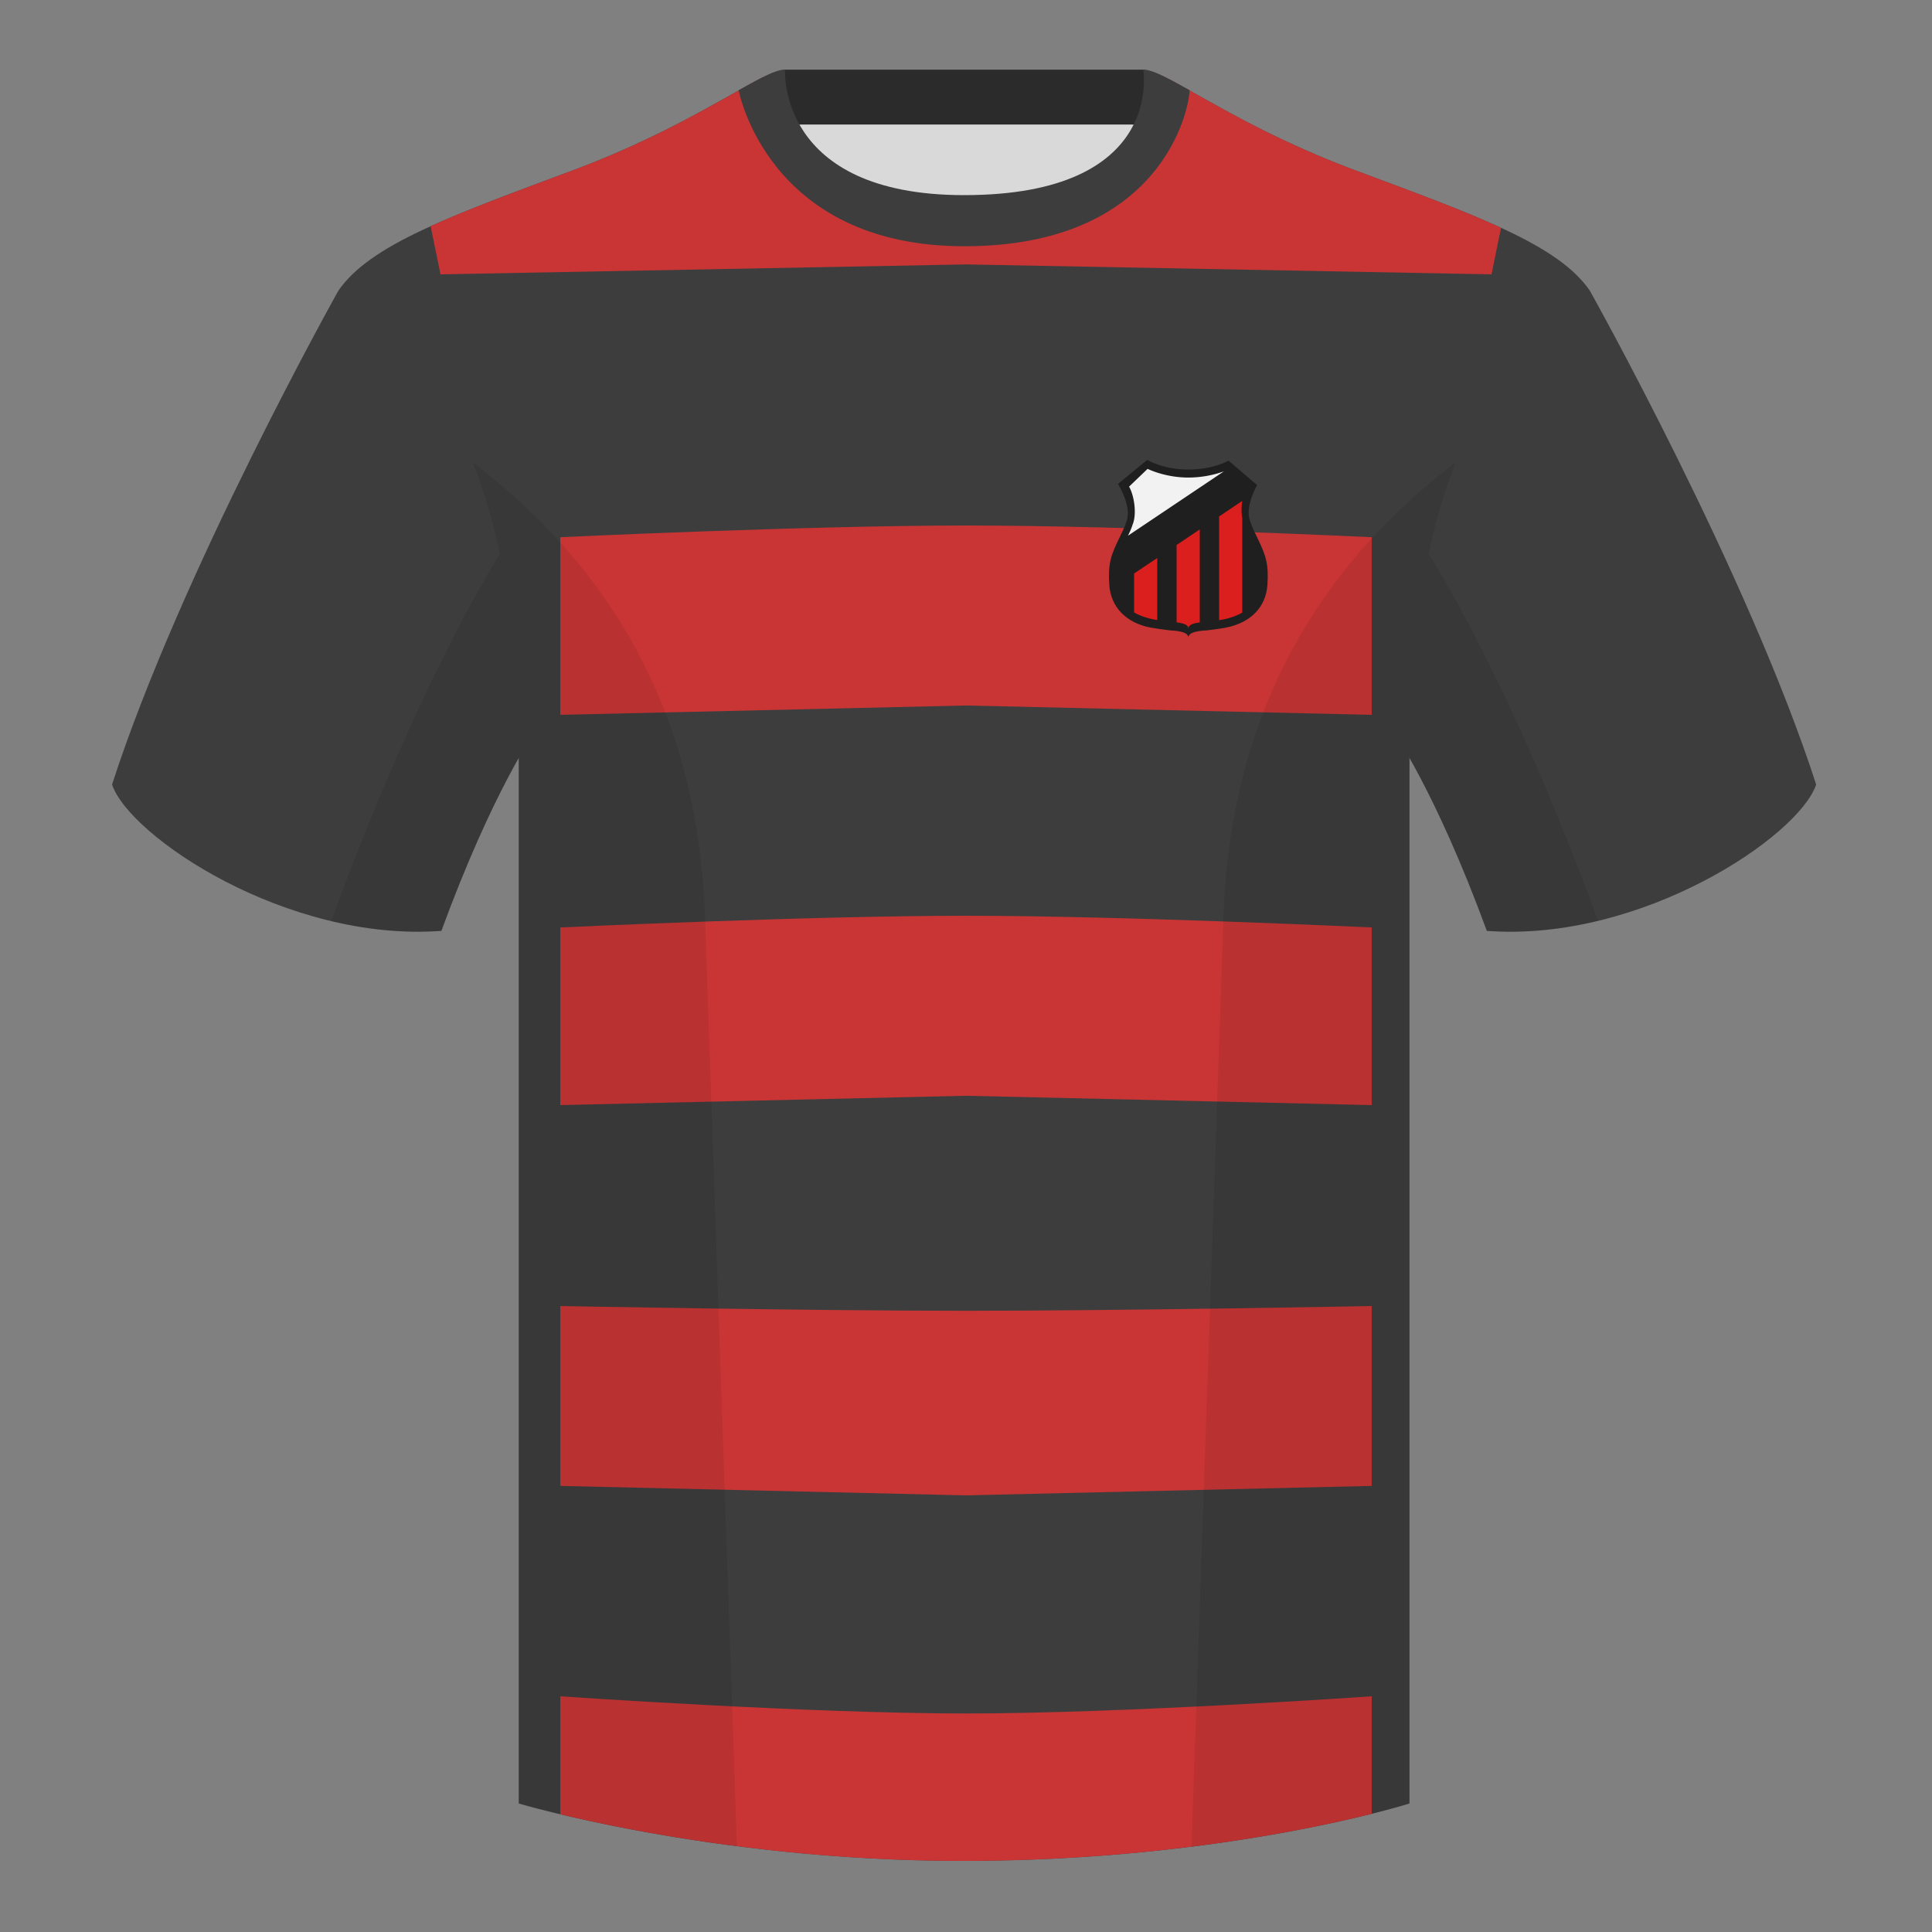 <svg xmlns="http://www.w3.org/2000/svg" width="500" height="500" fill="none" viewBox="0 0 500 500"><rect x="0" y="0" width="500" height="500" fill="#808080" stroke="none"/><path fill="#D9D9D9" fill-rule="evenodd" d="M203 109.22h93.65v-87.3H203v87.3Z" clip-rule="evenodd"/><path fill="#2B2B2B" fill-rule="evenodd" d="M202.86 32.23h93.46v-14.2h-93.46v14.2Z" clip-rule="evenodd"/><path fill="#3D3D3D" fill-rule="evenodd" d="M87.55 75.26S46.78 148.06 29 203.03c4.44 13.37 45.2 40.86 85.23 37.88 13.34-36.4 24.46-52 24.46-52s2.97-95.08-51.14-113.65M411.47 75.26s40.76 72.8 58.55 127.77c-4.44 13.37-45.2 40.86-85.23 37.88-13.34-36.4-24.46-52-24.46-52s-2.96-95.08 51.14-113.65" clip-rule="evenodd"/><path fill="#3D3D3D" fill-rule="evenodd" d="M249.51 57.7c-50.08 0-47.8-39.47-48.74-39.14-7.52 2.62-24.13 14.94-52.44 25.5-31.87 11.88-52.63 19.31-60.78 31.2 11.11 8.91 46.7 28.97 46.7 120.34v271.14s49.65 14.86 114.88 14.86c68.93 0 115.64-14.86 115.64-14.86V195.6c0-91.37 35.59-111.43 46.7-120.34-8.15-11.89-28.9-19.32-60.78-31.2-28.36-10.58-44.98-22.92-52.48-25.51-.92-.32 4.18 39.15-48.7 39.15Z" clip-rule="evenodd"/><path fill="#C93535" d="M201.07 20.1c.87 7.24 4.52 37.6 48.44 37.6 46.65 0 48.18-30.72 48.52-37.74l.02-.4 2.7.05c2.37 1.13 5.36 2.81 9 4.86 9.24 5.2 22.65 12.76 40.94 19.59l3.12 1.16c13.79 5.14 25.38 9.46 34.66 13.73L386 71l-136-2.57L114 71l-2.55-12.46c9.12-4.14 20.42-8.35 33.76-13.32l3.12-1.16c18.3-6.83 31.7-14.38 40.93-19.58 3.62-2.05 6.6-3.72 8.98-4.85l2.77-.06.06.53ZM355 469.42c-17.13 4.27-55.6 12.18-105.87 12.18-47.12 0-86.1-7.75-104.13-12.06V439s63.98 4.45 105 4.45S355 439 355 439v30.42ZM250 136c-41.02 0-105 3.03-105 3.03V185l105-2.42L355 185v-45.97S291.02 136 250 136ZM145 240.03S208.98 237 250 237s105 3.03 105 3.03V286l-105-2.42L145 286v-45.97ZM250 339.23c-41.02 0-105-1.23-105-1.23v46.55L250 387l105-2.45V338s-63.98 1.23-105 1.23Z"/><path fill="#3D3D3D" fill-rule="evenodd" d="M307.85 23.34c-5.77-3.23-9.73-5.34-12-5.34 0 0 5.88 32.5-46.34 32.5-48.52 0-46.34-32.5-46.34-32.5-2.28 0-6.23 2.1-12 5.34 0 0 7.37 40.39 58.4 40.39 51.48 0 58.28-35.9 58.28-40.38Z" clip-rule="evenodd"/><path fill="#000" fill-opacity=".08" fill-rule="evenodd" d="M413.58 238.32a93.76 93.76 0 0 1-28.8 2.6c-8.2-22.37-15.55-36.89-20-44.75v270.57s-21.1 6.71-55.87 11.12c-.18-.03-.37-.05-.55-.06l8.28-240.71c2.06-59.75 31.08-95.29 60.1-117.44a148.59 148.59 0 0 0-7 23.67c7.35 11.85 24.44 42.07 43.83 94.96l.01.04ZM190.72 477.8c-34.25-4.4-56.48-11.06-56.48-11.06V196.17c-4.46 7.87-11.81 22.38-20 44.75a93.6 93.6 0 0 1-28.52-2.53l.02-.1c19.38-52.84 36.3-83.06 43.61-94.94a148.63 148.63 0 0 0-7-23.7c29 22.15 58.04 57.69 60.1 117.44l8.27 240.7Z" clip-rule="evenodd"/><path fill="#1F1F1F" d="M312.26 163.15c1.6-.21 3.2-.39 4.78-.68 6.61-1.22 10.51-5.33 10.96-10.96.37-5.56-.36-7.66-2.5-12.12-.69-1.4-1.4-2.78-1.88-4.27-1.26-2.95.3-7 1.72-9.58l-7.4-6.33s-3.78 2.31-10.42 2.3c-6.74 0-10.6-2.51-10.6-2.51l-7.58 6.23c1.51 2.6 3.42 6.85 2.13 9.89-.42 1.33-1.05 2.58-1.66 3.84-2.31 4.7-3.1 6.8-2.72 12.55.44 5.51 4.2 9.63 10.6 10.9 1.71.3 3.43.52 5.14.74.48.06 4.72.07 4.72 1.85 0-1.79 4.28-1.8 4.7-1.85Z"/><path fill="#F2F2F2" d="M316.74 121.99a27.46 27.46 0 0 1-9.22 1.6c-6.05 0-10.52-2.25-10.52-2.25l-4.8 4.6c1.35 2.33 2.06 7.15.9 9.88-.3.98-.73 1.9-1.18 2.82L316.73 122Z"/><path fill="#DB1E1E" d="M293.5 158.5v-10.08l6-4.02v16.06l-.8-.13c-2.04-.4-3.78-1-5.2-1.84ZM310.5 161.1c-1.25.13-2.95.5-2.95 1.56 0-1.1-1.79-1.44-3.05-1.58v-20.04l6-4.03v24.08ZM321.5 158.55a17.32 17.32 0 0 1-6 1.94v-26.83l5.99-4.02c-.22 1.48-.23 3.08.01 4.47v24.44Z"/></svg>
